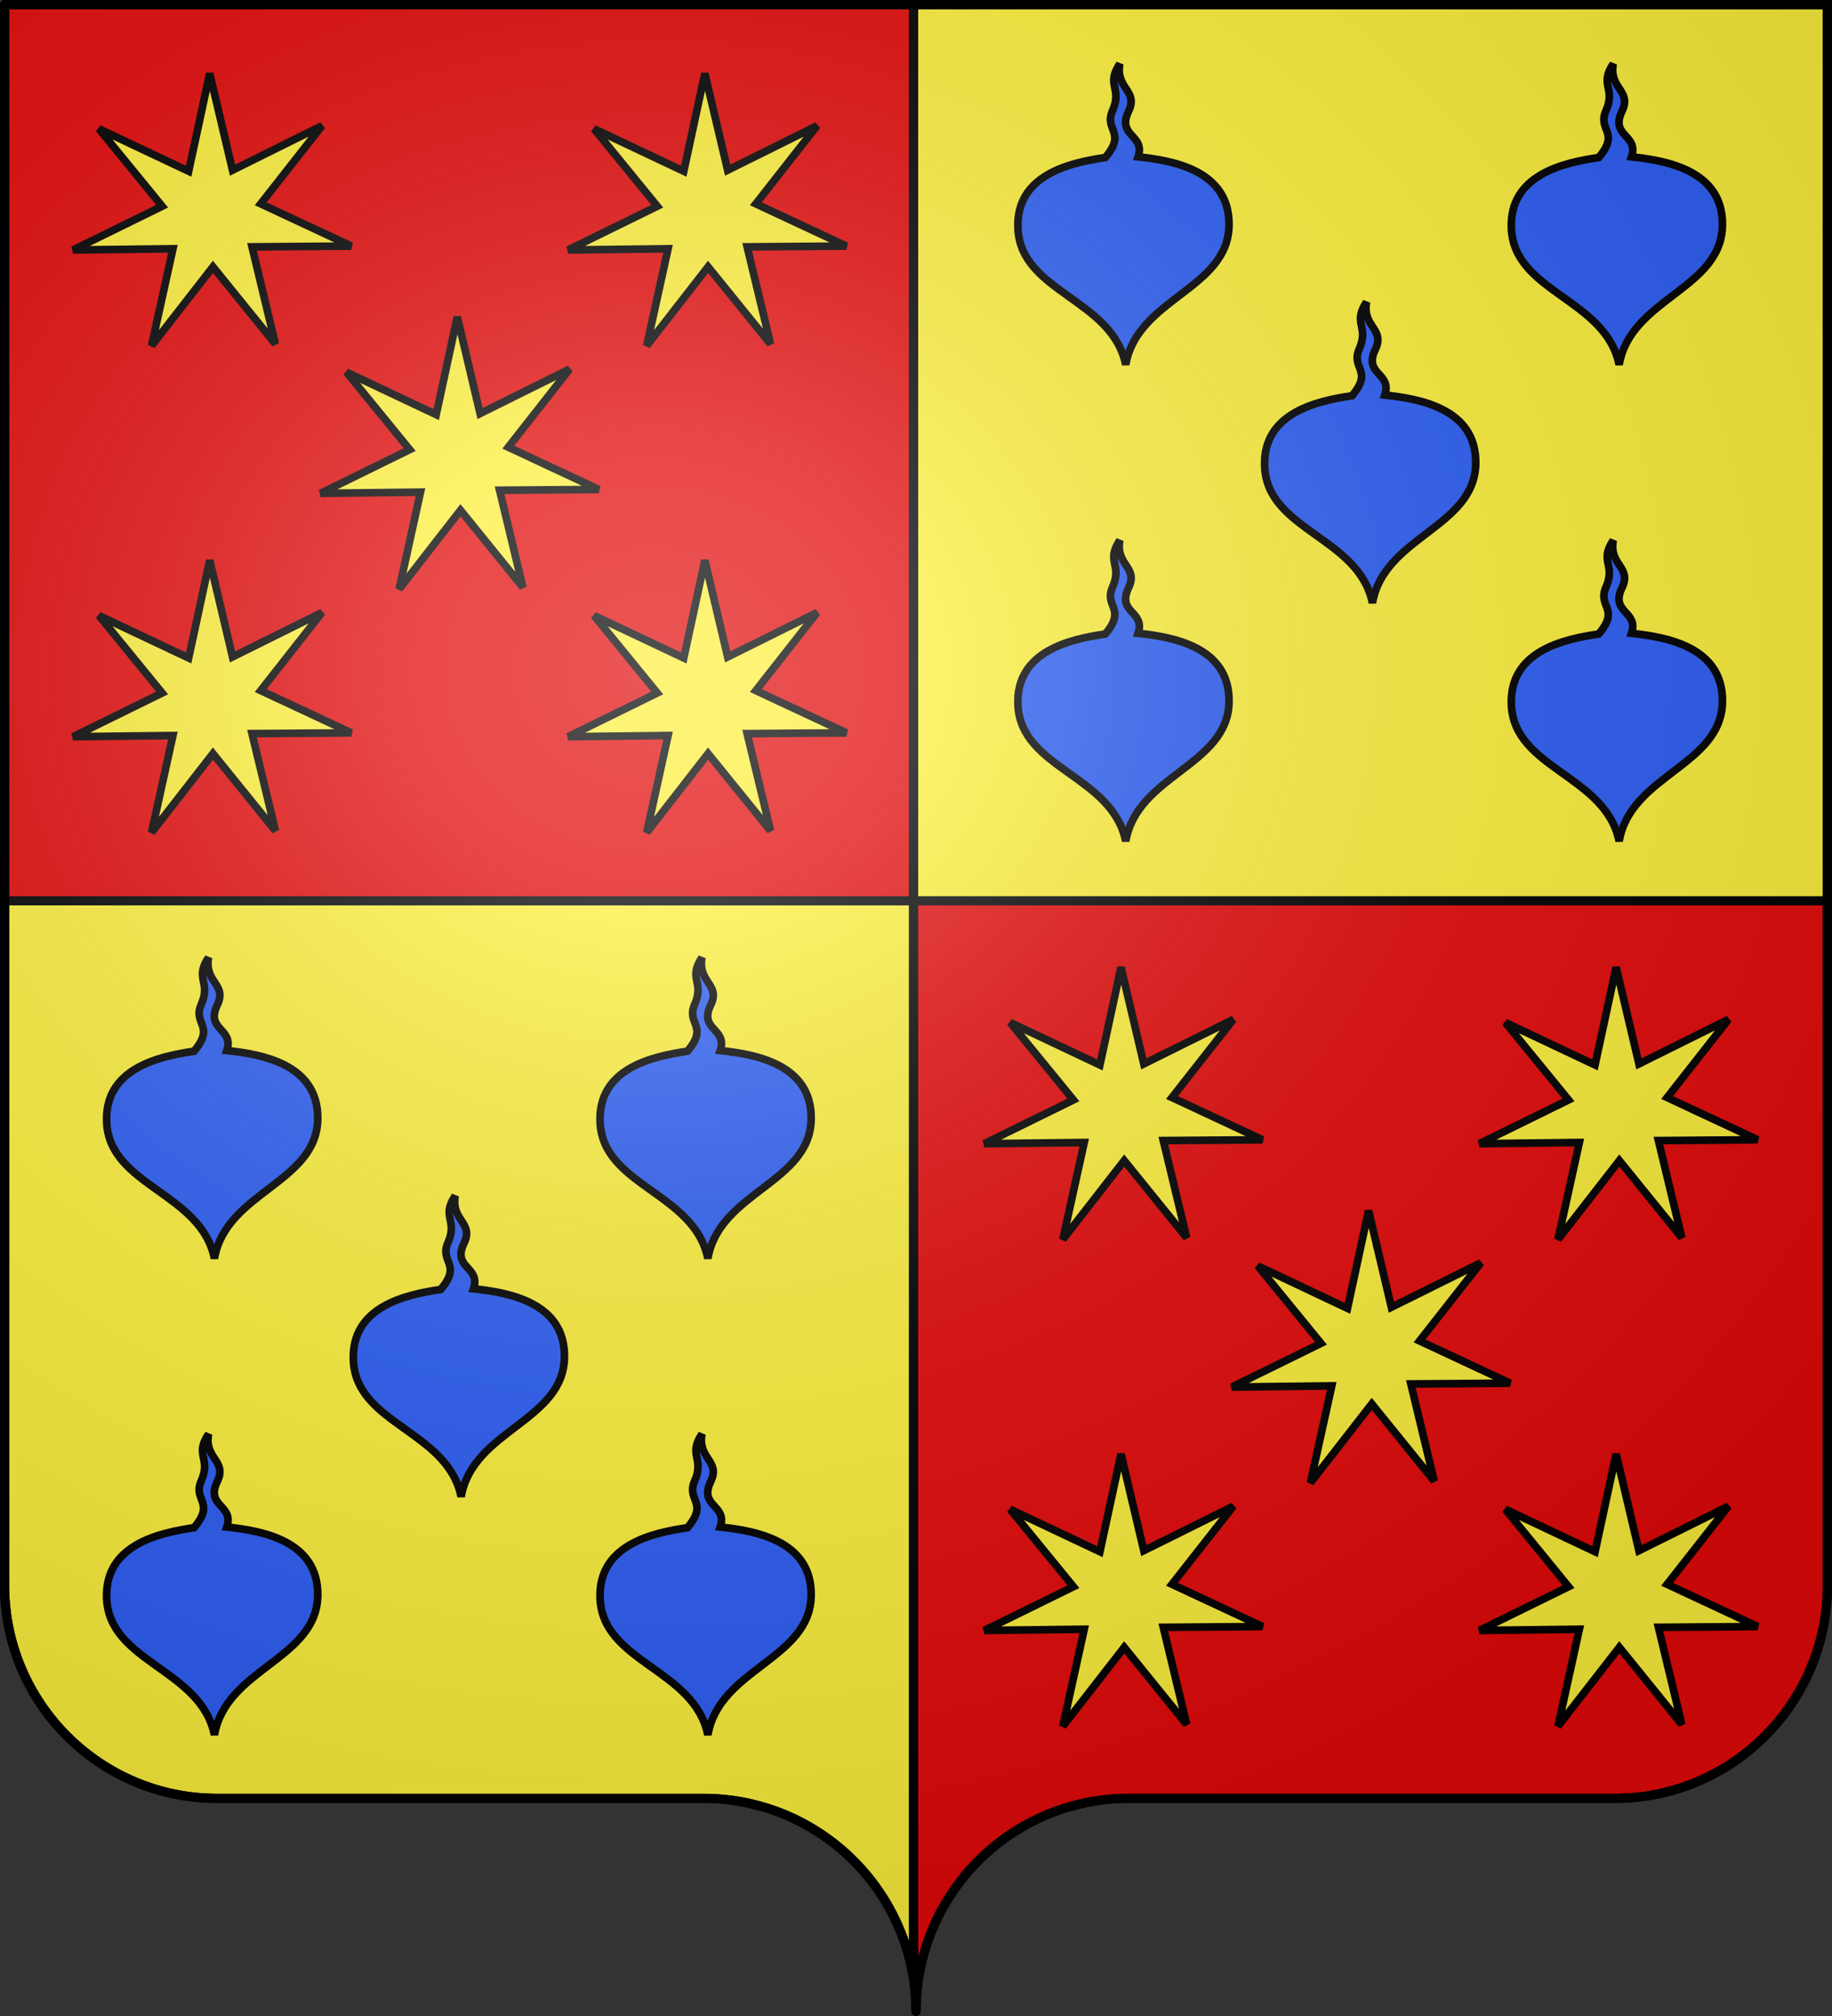<?xml version="1.0" encoding="UTF-8" standalone="no"?>
<svg
   xmlns:dc="http://purl.org/dc/elements/1.1/"
   xmlns:cc="http://web.resource.org/cc/"
   xmlns:rdf="http://www.w3.org/1999/02/22-rdf-syntax-ns#"
   xmlns:svg="http://www.w3.org/2000/svg"
   xmlns="http://www.w3.org/2000/svg"
   xmlns:xlink="http://www.w3.org/1999/xlink"
   xmlns:sodipodi="http://sodipodi.sourceforge.net/DTD/sodipodi-0.dtd"
   xmlns:inkscape="http://www.inkscape.org/namespaces/inkscape"
   height="660"
   width="600"
   version="1.0"
   id="svg2"
   sodipodi:version="0.32"
   inkscape:version="0.45.1"
   sodipodi:docname="Blason ville fr Saint-Just-Sauvage (Marne).svg"
   sodipodi:docbase="C:\Users\Jany\Documents\aaaOuiqui\Blasons\Blasons autres"
   inkscape:output_extension="org.inkscape.output.svg.inkscape">
  <rect width="100%" height="100%" fill="#333333" stroke="none"/>
  <sodipodi:namedview
     inkscape:window-height="814"
     inkscape:window-width="1152"
     inkscape:pageshadow="2"
     inkscape:pageopacity="0.0"
     guidetolerance="10.0"
     gridtolerance="10.0"
     objecttolerance="10.0"
     borderopacity="1.0"
     bordercolor="#666666"
     pagecolor="#ffffff"
     id="base"
     showgrid="false"
     height="660px"
     inkscape:zoom="0.63"
     inkscape:cx="363.09236"
     inkscape:cy="364.00396"
     inkscape:window-x="-8"
     inkscape:window-y="-8"
     inkscape:current-layer="g17621" />
  <desc
     id="desc4">Flag of Canton of Valais (Wallis)</desc>
  <defs
     id="defs6">
    <linearGradient
       id="linearGradient2893">
      <stop
         style="stop-color:white;stop-opacity:0.314;"
         offset="0"
         id="stop2895" />
      <stop
         id="stop2897"
         offset="0.19"
         style="stop-color:white;stop-opacity:0.251;" />
      <stop
         style="stop-color:#6b6b6b;stop-opacity:0.125;"
         offset="0.6"
         id="stop2901" />
      <stop
         style="stop-color:black;stop-opacity:0.125;"
         offset="1"
         id="stop2899" />
    </linearGradient>
    <radialGradient
       inkscape:collect="always"
       xlink:href="#linearGradient2893"
       id="radialGradient11919"
       gradientUnits="userSpaceOnUse"
       gradientTransform="matrix(1.551,0,0,1.35,-227.894,-51.264)"
       cx="285.186"
       cy="200.448"
       fx="285.186"
       fy="200.448"
       r="300" />
  </defs>
  <g
     inkscape:groupmode="layer"
     id="layer1"
     inkscape:label="Fond écu">
    <path
       style="fill:#fcef3c;fill-opacity:1;fill-rule:nonzero;stroke:#000000;stroke-width:3;stroke-linecap:round;stroke-linejoin:round;stroke-miterlimit:4;stroke-dashoffset:0;stroke-opacity:1"
       d="M 1.5 294.906 L 1.5 519 C 1.5 557.504 32.709 588.75 71.156 588.75 C 109.603 588.75 191.897 588.75 230.344 588.75 C 265.272 588.75 294.212 614.534 299.219 648.125 L 299.219 294.906 L 1.5 294.906 z "
       id="path2014" />
    <path
       style="fill:#e20909;fill-opacity:1;fill-rule:nonzero;stroke:#000000;stroke-width:3;stroke-linecap:round;stroke-linejoin:round;stroke-miterlimit:4;stroke-dashoffset:0;stroke-opacity:1;stroke-dasharray:none"
       d="M 299.219 294.906 L 299.219 648.125 C 299.723 651.509 300 654.976 300 658.5 C 300 619.996 331.209 588.75 369.656 588.75 C 408.103 588.75 490.397 588.75 528.844 588.75 C 567.291 588.75 598.5 557.504 598.5 519 L 598.5 294.906 L 299.219 294.906 z "
       id="path2420" />
    <path
       style="fill:#e20909;fill-opacity:1;fill-rule:nonzero;stroke:#000000;stroke-width:3;stroke-linecap:round;stroke-linejoin:round;stroke-miterlimit:4;stroke-dashoffset:0;stroke-opacity:1"
       d="M 1.5 1.5 L 1.5 294.906 L 299.219 294.906 L 299.219 1.5 L 1.5 1.5 z "
       id="path2187" />
    <path
       style="fill:#fcef3c;fill-rule:evenodd;stroke:#000000;stroke-width:3;stroke-linecap:butt;stroke-linejoin:miter;stroke-opacity:1"
       d="M 299.219 1.5 L 299.219 294.906 L 598.5 294.906 L 598.5 1.5 L 299.219 1.5 z "
       id="path2195" />
    <g
       id="g17621"
       transform="matrix(0.707,0.707,-0.707,0.707,443.555,-487.68)">
      <g
         transform="translate(-205.278,-208.988)"
         style="stroke:#000000;stroke-width:2.5;stroke-miterlimit:4;stroke-dasharray:none;stroke-opacity:1;fill:#2b5df2"
         id="g20695">
        <g
           style="stroke:#000000;stroke-width:17.457;stroke-miterlimit:4;stroke-dasharray:none;stroke-opacity:1;fill:#2b5df2"
           transform="matrix(-9.9702297e-2,0.103,-0.103,-9.9702297e-2,742.221,626.955)"
           id="g20697"
           inkscape:label="Calque 1">
          <g
             style="stroke:#000000;stroke-width:7.635;stroke-miterlimit:4;stroke-dasharray:none;stroke-opacity:1;fill:#2b5df2"
             transform="matrix(2.286,0,0,-2.286,-357.649,975.466)"
             inkscape:label="Meubles"
             id="g20699" />
          <path
             sodipodi:nodetypes="cscscscsc"
             id="path20701"
             d="M 546.531,-60.625 C 518.144,91.12 308.917,108.004 305.312,255.062 C 302.252,379.925 432.054,404.144 510.625,413.763 C 492.386,464.869 559.64,460.392 530.469,518.42 C 506.916,565.27 559.974,570.051 548.875,626.857 C 582.447,578.308 543.334,571.738 567.25,520.076 C 587.947,475.367 535.078,470.78 585.531,413.388 C 664.367,403.064 790.739,378.285 787.719,255.062 C 784.115,108.004 574.918,91.12 546.531,-60.625 z "
             style="fill:#2b5df2;fill-rule:evenodd;stroke:#000000;stroke-width:17.457;stroke-linecap:butt;stroke-linejoin:miter;stroke-miterlimit:4;stroke-dasharray:none;stroke-opacity:1" />
        </g>
        <g
           style="stroke:#000000;stroke-width:2.5;stroke-miterlimit:4;stroke-dasharray:none;stroke-opacity:1;fill:#2b5df2"
           id="g20703"
           transform="translate(1.19,-1.19)">
          <g
             style="stroke:#000000;stroke-width:17.457;stroke-miterlimit:4;stroke-dasharray:none;stroke-opacity:1;fill:#2b5df2"
             inkscape:label="Calque 1"
             id="g20705"
             transform="matrix(-9.9702297e-2,0.103,-0.103,-9.9702297e-2,743.015,515.844)">
            <g
               style="stroke:#000000;stroke-width:7.635;stroke-miterlimit:4;stroke-dasharray:none;stroke-opacity:1;fill:#2b5df2"
               id="g20707"
               inkscape:label="Meubles"
               transform="matrix(2.286,0,0,-2.286,-357.649,975.466)" />
            <path
               style="fill:#2b5df2;fill-rule:evenodd;stroke:#000000;stroke-width:17.457;stroke-linecap:butt;stroke-linejoin:miter;stroke-miterlimit:4;stroke-dasharray:none;stroke-opacity:1"
               d="M 546.531,-60.625 C 518.144,91.12 308.917,108.004 305.312,255.062 C 302.252,379.925 432.054,404.144 510.625,413.763 C 492.386,464.869 559.64,460.392 530.469,518.42 C 506.916,565.27 559.974,570.051 548.875,626.857 C 582.447,578.308 543.334,571.738 567.25,520.076 C 587.947,475.367 535.078,470.78 585.531,413.388 C 664.367,403.064 790.739,378.285 787.719,255.062 C 784.115,108.004 574.918,91.12 546.531,-60.625 z "
               id="path20709"
               sodipodi:nodetypes="cscscscsc" />
          </g>
          <g
             style="stroke:#000000;stroke-width:17.457;stroke-miterlimit:4;stroke-dasharray:none;stroke-opacity:1;fill:#2b5df2"
             inkscape:label="Calque 1"
             id="g20711"
             transform="matrix(-9.9702297e-2,0.103,-0.103,-9.9702297e-2,628.729,630.13)">
            <g
               style="stroke:#000000;stroke-width:7.635;stroke-miterlimit:4;stroke-dasharray:none;stroke-opacity:1;fill:#2b5df2"
               id="g20713"
               inkscape:label="Meubles"
               transform="matrix(2.286,0,0,-2.286,-357.649,975.466)" />
            <path
               style="fill:#2b5df2;fill-rule:evenodd;stroke:#000000;stroke-width:17.457;stroke-linecap:butt;stroke-linejoin:miter;stroke-miterlimit:4;stroke-dasharray:none;stroke-opacity:1"
               d="M 546.531,-60.625 C 518.144,91.12 308.917,108.004 305.312,255.062 C 302.252,379.925 432.054,404.144 510.625,413.763 C 492.386,464.869 559.64,460.392 530.469,518.42 C 506.916,565.27 559.974,570.051 548.875,626.857 C 582.447,578.308 543.334,571.738 567.25,520.076 C 587.947,475.367 535.078,470.78 585.531,413.388 C 664.367,403.064 790.739,378.285 787.719,255.062 C 784.115,108.004 574.918,91.12 546.531,-60.625 z "
               id="path20715"
               sodipodi:nodetypes="cscscscsc" />
          </g>
        </g>
        <g
           style="stroke:#000000;stroke-width:2.5;stroke-miterlimit:4;stroke-dasharray:none;stroke-opacity:1;fill:#2b5df2"
           id="g20717"
           transform="translate(111.508,109.127)">
          <g
             style="stroke:#000000;stroke-width:17.457;stroke-miterlimit:4;stroke-dasharray:none;stroke-opacity:1;fill:#2b5df2"
             transform="matrix(-9.9702297e-2,0.103,-0.103,-9.9702297e-2,743.015,515.844)"
             id="g20719"
             inkscape:label="Calque 1">
            <g
               style="stroke:#000000;stroke-width:7.635;stroke-miterlimit:4;stroke-dasharray:none;stroke-opacity:1;fill:#2b5df2"
               transform="matrix(2.286,0,0,-2.286,-357.649,975.466)"
               inkscape:label="Meubles"
               id="g20721" />
            <path
               sodipodi:nodetypes="cscscscsc"
               id="path20723"
               d="M 546.531,-60.625 C 518.144,91.12 308.917,108.004 305.312,255.062 C 302.252,379.925 432.054,404.144 510.625,413.763 C 492.386,464.869 559.64,460.392 530.469,518.42 C 506.916,565.27 559.974,570.051 548.875,626.857 C 582.447,578.308 543.334,571.738 567.25,520.076 C 587.947,475.367 535.078,470.78 585.531,413.388 C 664.367,403.064 790.739,378.285 787.719,255.062 C 784.115,108.004 574.918,91.12 546.531,-60.625 z "
               style="fill:#2b5df2;fill-rule:evenodd;stroke:#000000;stroke-width:17.457;stroke-linecap:butt;stroke-linejoin:miter;stroke-miterlimit:4;stroke-dasharray:none;stroke-opacity:1" />
          </g>
          <g
             style="stroke:#000000;stroke-width:17.457;stroke-miterlimit:4;stroke-dasharray:none;stroke-opacity:1;fill:#2b5df2"
             transform="matrix(-9.9702297e-2,0.103,-0.103,-9.9702297e-2,628.729,630.13)"
             id="g20725"
             inkscape:label="Calque 1">
            <g
               style="stroke:#000000;stroke-width:7.635;stroke-miterlimit:4;stroke-dasharray:none;stroke-opacity:1;fill:#2b5df2"
               transform="matrix(2.286,0,0,-2.286,-357.649,975.466)"
               inkscape:label="Meubles"
               id="g20727" />
            <path
               sodipodi:nodetypes="cscscscsc"
               id="path20729"
               d="M 546.531,-60.625 C 518.144,91.12 308.917,108.004 305.312,255.062 C 302.252,379.925 432.054,404.144 510.625,413.763 C 492.386,464.869 559.64,460.392 530.469,518.42 C 506.916,565.27 559.974,570.051 548.875,626.857 C 582.447,578.308 543.334,571.738 567.25,520.076 C 587.947,475.367 535.078,470.78 585.531,413.388 C 664.367,403.064 790.739,378.285 787.719,255.062 C 784.115,108.004 574.918,91.12 546.531,-60.625 z "
               style="fill:#2b5df2;fill-rule:evenodd;stroke:#000000;stroke-width:17.457;stroke-linecap:butt;stroke-linejoin:miter;stroke-miterlimit:4;stroke-dasharray:none;stroke-opacity:1" />
          </g>
        </g>
      </g>
      <g
         id="g19707"
         style="stroke:#000000;stroke-width:2.5;stroke-miterlimit:4;stroke-dasharray:none;stroke-opacity:1;fill:#2b5df2"
         transform="translate(-209.43,209.004)">
        <g
           inkscape:label="Calque 1"
           id="g19673"
           transform="matrix(-9.9702297e-2,0.103,-0.103,-9.9702297e-2,742.221,626.955)"
           style="stroke:#000000;stroke-width:17.457;stroke-miterlimit:4;stroke-dasharray:none;stroke-opacity:1;fill:#2b5df2">
          <g
             id="g19675"
             inkscape:label="Meubles"
             transform="matrix(2.286,0,0,-2.286,-357.649,975.466)"
             style="stroke:#000000;stroke-width:7.635;stroke-miterlimit:4;stroke-dasharray:none;stroke-opacity:1;fill:#2b5df2" />
          <path
             style="fill:#2b5df2;fill-rule:evenodd;stroke:#000000;stroke-width:17.457;stroke-linecap:butt;stroke-linejoin:miter;stroke-miterlimit:4;stroke-dasharray:none;stroke-opacity:1"
             d="M 546.531,-60.625 C 518.144,91.12 308.917,108.004 305.312,255.062 C 302.252,379.925 432.054,404.144 510.625,413.763 C 492.386,464.869 559.64,460.392 530.469,518.42 C 506.916,565.27 559.974,570.051 548.875,626.857 C 582.447,578.308 543.334,571.738 567.25,520.076 C 587.947,475.367 535.078,470.78 585.531,413.388 C 664.367,403.064 790.739,378.285 787.719,255.062 C 784.115,108.004 574.918,91.12 546.531,-60.625 z "
             id="path19677"
             sodipodi:nodetypes="cscscscsc" />
        </g>
        <g
           transform="translate(1.19,-1.19)"
           id="g19685"
           style="stroke:#000000;stroke-width:2.5;stroke-miterlimit:4;stroke-dasharray:none;stroke-opacity:1;fill:#2b5df2">
          <g
             transform="matrix(-9.9702297e-2,0.103,-0.103,-9.9702297e-2,743.015,515.844)"
             id="g19667"
             inkscape:label="Calque 1"
             style="stroke:#000000;stroke-width:17.457;stroke-miterlimit:4;stroke-dasharray:none;stroke-opacity:1;fill:#2b5df2">
            <g
               transform="matrix(2.286,0,0,-2.286,-357.649,975.466)"
               inkscape:label="Meubles"
               id="g19669"
               style="stroke:#000000;stroke-width:7.635;stroke-miterlimit:4;stroke-dasharray:none;stroke-opacity:1;fill:#2b5df2" />
            <path
               sodipodi:nodetypes="cscscscsc"
               id="path19671"
               d="M 546.531,-60.625 C 518.144,91.12 308.917,108.004 305.312,255.062 C 302.252,379.925 432.054,404.144 510.625,413.763 C 492.386,464.869 559.64,460.392 530.469,518.42 C 506.916,565.27 559.974,570.051 548.875,626.857 C 582.447,578.308 543.334,571.738 567.25,520.076 C 587.947,475.367 535.078,470.78 585.531,413.388 C 664.367,403.064 790.739,378.285 787.719,255.062 C 784.115,108.004 574.918,91.12 546.531,-60.625 z "
               style="fill:#2b5df2;fill-rule:evenodd;stroke:#000000;stroke-width:17.457;stroke-linecap:butt;stroke-linejoin:miter;stroke-miterlimit:4;stroke-dasharray:none;stroke-opacity:1" />
          </g>
          <g
             transform="matrix(-9.9702297e-2,0.103,-0.103,-9.9702297e-2,628.729,630.13)"
             id="g19656"
             inkscape:label="Calque 1"
             style="stroke:#000000;stroke-width:17.457;stroke-miterlimit:4;stroke-dasharray:none;stroke-opacity:1;fill:#2b5df2">
            <g
               transform="matrix(2.286,0,0,-2.286,-357.649,975.466)"
               inkscape:label="Meubles"
               id="g19658"
               style="stroke:#000000;stroke-width:7.635;stroke-miterlimit:4;stroke-dasharray:none;stroke-opacity:1;fill:#2b5df2" />
            <path
               sodipodi:nodetypes="cscscscsc"
               id="path2303"
               d="M 546.531,-60.625 C 518.144,91.12 308.917,108.004 305.312,255.062 C 302.252,379.925 432.054,404.144 510.625,413.763 C 492.386,464.869 559.64,460.392 530.469,518.42 C 506.916,565.27 559.974,570.051 548.875,626.857 C 582.447,578.308 543.334,571.738 567.25,520.076 C 587.947,475.367 535.078,470.78 585.531,413.388 C 664.367,403.064 790.739,378.285 787.719,255.062 C 784.115,108.004 574.918,91.12 546.531,-60.625 z "
               style="fill:#2b5df2;fill-rule:evenodd;stroke:#000000;stroke-width:17.457;stroke-linecap:butt;stroke-linejoin:miter;stroke-miterlimit:4;stroke-dasharray:none;stroke-opacity:1" />
          </g>
        </g>
        <g
           transform="translate(111.508,109.127)"
           id="g19693"
           style="stroke:#000000;stroke-width:2.5;stroke-miterlimit:4;stroke-dasharray:none;stroke-opacity:1;fill:#2b5df2">
          <g
             inkscape:label="Calque 1"
             id="g19695"
             transform="matrix(-9.9702297e-2,0.103,-0.103,-9.9702297e-2,743.015,515.844)"
             style="stroke:#000000;stroke-width:17.457;stroke-miterlimit:4;stroke-dasharray:none;stroke-opacity:1;fill:#2b5df2">
            <g
               id="g19697"
               inkscape:label="Meubles"
               transform="matrix(2.286,0,0,-2.286,-357.649,975.466)"
               style="stroke:#000000;stroke-width:7.635;stroke-miterlimit:4;stroke-dasharray:none;stroke-opacity:1;fill:#2b5df2" />
            <path
               style="fill:#2b5df2;fill-rule:evenodd;stroke:#000000;stroke-width:17.457;stroke-linecap:butt;stroke-linejoin:miter;stroke-miterlimit:4;stroke-dasharray:none;stroke-opacity:1"
               d="M 546.531,-60.625 C 518.144,91.12 308.917,108.004 305.312,255.062 C 302.252,379.925 432.054,404.144 510.625,413.763 C 492.386,464.869 559.64,460.392 530.469,518.42 C 506.916,565.27 559.974,570.051 548.875,626.857 C 582.447,578.308 543.334,571.738 567.25,520.076 C 587.947,475.367 535.078,470.78 585.531,413.388 C 664.367,403.064 790.739,378.285 787.719,255.062 C 784.115,108.004 574.918,91.12 546.531,-60.625 z "
               id="path19699"
               sodipodi:nodetypes="cscscscsc" />
          </g>
          <g
             inkscape:label="Calque 1"
             id="g19701"
             transform="matrix(-9.9702297e-2,0.103,-0.103,-9.9702297e-2,628.729,630.13)"
             style="stroke:#000000;stroke-width:17.457;stroke-miterlimit:4;stroke-dasharray:none;stroke-opacity:1;fill:#2b5df2">
            <g
               id="g19703"
               inkscape:label="Meubles"
               transform="matrix(2.286,0,0,-2.286,-357.649,975.466)"
               style="stroke:#000000;stroke-width:7.635;stroke-miterlimit:4;stroke-dasharray:none;stroke-opacity:1;fill:#2b5df2" />
            <path
               style="fill:#2b5df2;fill-rule:evenodd;stroke:#000000;stroke-width:17.457;stroke-linecap:butt;stroke-linejoin:miter;stroke-miterlimit:4;stroke-dasharray:none;stroke-opacity:1"
               d="M 546.531,-60.625 C 518.144,91.12 308.917,108.004 305.312,255.062 C 302.252,379.925 432.054,404.144 510.625,413.763 C 492.386,464.869 559.64,460.392 530.469,518.42 C 506.916,565.27 559.974,570.051 548.875,626.857 C 582.447,578.308 543.334,571.738 567.25,520.076 C 587.947,475.367 535.078,470.78 585.531,413.388 C 664.367,403.064 790.739,378.285 787.719,255.062 C 784.115,108.004 574.918,91.12 546.531,-60.625 z "
               id="path19705"
               sodipodi:nodetypes="cscscscsc" />
          </g>
        </g>
      </g>
      <g
         transform="translate(203.903,203.922)"
         id="g20778">
        <g
           id="g20780"
           transform="translate(-0.397,0.397)">
          <path
             sodipodi:type="star"
             style="fill:#fcef3c;fill-opacity:1;stroke:#000000;stroke-width:4.702;stroke-miterlimit:4;stroke-dasharray:none;stroke-opacity:1"
             id="path20782"
             sodipodi:sides="7"
             sodipodi:cx="844.44446"
             sodipodi:cy="115.55556"
             sodipodi:r1="87.876892"
             sodipodi:r2="31.147253"
             sodipodi:arg1="1.2204821"
             sodipodi:arg2="1.658653"
             inkscape:flatsided="false"
             inkscape:rounded="0"
             inkscape:randomized="0"
             d="M 874.603,198.095 L 841.711,146.583 L 798.716,190.597 L 818.482,132.764 L 757.263,126.591 L 814.803,105.987 L 781.46,54.275 L 833.445,86.415 L 853.085,28.104 L 860.369,88.787 L 918.204,67.786 L 875.302,111.316 L 927.78,143.439 L 866.998,137.037 L 874.603,198.095 z "
             transform="matrix(0.532,-9.0419567e-5,9.0419567e-5,0.532,-104.458,389.753)"
             inkscape:transform-center-y="-3.8312233"
             inkscape:transform-center-x="-3.9946427" />
          <path
             sodipodi:type="star"
             style="fill:#fcef3c;fill-opacity:1;stroke:#000000;stroke-width:4.702;stroke-miterlimit:4;stroke-dasharray:none;stroke-opacity:1"
             id="path20784"
             sodipodi:sides="7"
             sodipodi:cx="844.44446"
             sodipodi:cy="115.55556"
             sodipodi:r1="87.876892"
             sodipodi:r2="31.147253"
             sodipodi:arg1="1.2204821"
             sodipodi:arg2="1.658653"
             inkscape:flatsided="false"
             inkscape:rounded="0"
             inkscape:randomized="0"
             d="M 874.603,198.095 L 841.711,146.583 L 798.716,190.597 L 818.482,132.764 L 757.263,126.591 L 814.803,105.987 L 781.46,54.275 L 833.445,86.415 L 853.085,28.104 L 860.369,88.787 L 918.204,67.786 L 875.302,111.316 L 927.78,143.439 L 866.998,137.037 L 874.603,198.095 z "
             transform="matrix(0.532,-9.0419567e-5,9.0419567e-5,0.532,10.224,275.071)"
             inkscape:transform-center-y="-3.8312188"
             inkscape:transform-center-x="-3.994641" />
        </g>
        <path
           inkscape:transform-center-x="-3.9946416"
           inkscape:transform-center-y="-3.831219"
           transform="matrix(0.532,-9.0419567e-5,9.0419567e-5,0.532,8.835,389.158)"
           d="M 874.603,198.095 L 841.711,146.583 L 798.716,190.597 L 818.482,132.764 L 757.263,126.591 L 814.803,105.987 L 781.46,54.275 L 833.445,86.415 L 853.085,28.104 L 860.369,88.787 L 918.204,67.786 L 875.302,111.316 L 927.78,143.439 L 866.998,137.037 L 874.603,198.095 z "
           inkscape:randomized="0"
           inkscape:rounded="0"
           inkscape:flatsided="false"
           sodipodi:arg2="1.658653"
           sodipodi:arg1="1.2204821"
           sodipodi:r2="31.147253"
           sodipodi:r1="87.876892"
           sodipodi:cy="115.55556"
           sodipodi:cx="844.44446"
           sodipodi:sides="7"
           id="path20786"
           style="fill:#fcef3c;fill-opacity:1;stroke:#000000;stroke-width:4.702;stroke-miterlimit:4;stroke-dasharray:none;stroke-opacity:1"
           sodipodi:type="star" />
        <g
           id="g20788"
           transform="translate(112.302,113.095)">
          <path
             inkscape:transform-center-x="-3.9946427"
             inkscape:transform-center-y="-3.8312233"
             transform="matrix(0.532,-9.0419567e-5,9.0419567e-5,0.532,-104.458,389.753)"
             d="M 874.603,198.095 L 841.711,146.583 L 798.716,190.597 L 818.482,132.764 L 757.263,126.591 L 814.803,105.987 L 781.46,54.275 L 833.445,86.415 L 853.085,28.104 L 860.369,88.787 L 918.204,67.786 L 875.302,111.316 L 927.78,143.439 L 866.998,137.037 L 874.603,198.095 z "
             inkscape:randomized="0"
             inkscape:rounded="0"
             inkscape:flatsided="false"
             sodipodi:arg2="1.658653"
             sodipodi:arg1="1.2204821"
             sodipodi:r2="31.147253"
             sodipodi:r1="87.876892"
             sodipodi:cy="115.55556"
             sodipodi:cx="844.44446"
             sodipodi:sides="7"
             id="path20790"
             style="fill:#fcef3c;fill-opacity:1;stroke:#000000;stroke-width:4.702;stroke-miterlimit:4;stroke-dasharray:none;stroke-opacity:1"
             sodipodi:type="star" />
          <path
             inkscape:transform-center-x="-3.994641"
             inkscape:transform-center-y="-3.8312188"
             transform="matrix(0.532,-9.0419567e-5,9.0419567e-5,0.532,10.224,275.071)"
             d="M 874.603,198.095 L 841.711,146.583 L 798.716,190.597 L 818.482,132.764 L 757.263,126.591 L 814.803,105.987 L 781.46,54.275 L 833.445,86.415 L 853.085,28.104 L 860.369,88.787 L 918.204,67.786 L 875.302,111.316 L 927.78,143.439 L 866.998,137.037 L 874.603,198.095 z "
             inkscape:randomized="0"
             inkscape:rounded="0"
             inkscape:flatsided="false"
             sodipodi:arg2="1.658653"
             sodipodi:arg1="1.2204821"
             sodipodi:r2="31.147253"
             sodipodi:r1="87.876892"
             sodipodi:cy="115.55556"
             sodipodi:cx="844.44446"
             sodipodi:sides="7"
             id="path20792"
             style="fill:#fcef3c;fill-opacity:1;stroke:#000000;stroke-width:4.702;stroke-miterlimit:4;stroke-dasharray:none;stroke-opacity:1"
             sodipodi:type="star" />
        </g>
      </g>
      <g
         id="g20769"
         transform="translate(-214.088,208.073)">
        <g
           transform="translate(-0.397,0.397)"
           id="g20759">
          <path
             inkscape:transform-center-x="-3.9946427"
             inkscape:transform-center-y="-3.8312233"
             transform="matrix(0.532,-9.0419567e-5,9.0419567e-5,0.532,-104.458,389.753)"
             d="M 874.603,198.095 L 841.711,146.583 L 798.716,190.597 L 818.482,132.764 L 757.263,126.591 L 814.803,105.987 L 781.46,54.275 L 833.445,86.415 L 853.085,28.104 L 860.369,88.787 L 918.204,67.786 L 875.302,111.316 L 927.78,143.439 L 866.998,137.037 L 874.603,198.095 z "
             inkscape:randomized="0"
             inkscape:rounded="0"
             inkscape:flatsided="false"
             sodipodi:arg2="1.658653"
             sodipodi:arg1="1.2204821"
             sodipodi:r2="31.147253"
             sodipodi:r1="87.876892"
             sodipodi:cy="115.55556"
             sodipodi:cx="844.44446"
             sodipodi:sides="7"
             id="path20751"
             style="fill:#fcef3c;fill-opacity:1;stroke:#000000;stroke-width:4.702;stroke-miterlimit:4;stroke-dasharray:none;stroke-opacity:1"
             sodipodi:type="star" />
          <path
             inkscape:transform-center-x="-3.994641"
             inkscape:transform-center-y="-3.8312188"
             transform="matrix(0.532,-9.0419567e-5,9.0419567e-5,0.532,10.224,275.071)"
             d="M 874.603,198.095 L 841.711,146.583 L 798.716,190.597 L 818.482,132.764 L 757.263,126.591 L 814.803,105.987 L 781.46,54.275 L 833.445,86.415 L 853.085,28.104 L 860.369,88.787 L 918.204,67.786 L 875.302,111.316 L 927.78,143.439 L 866.998,137.037 L 874.603,198.095 z "
             inkscape:randomized="0"
             inkscape:rounded="0"
             inkscape:flatsided="false"
             sodipodi:arg2="1.658653"
             sodipodi:arg1="1.2204821"
             sodipodi:r2="31.147253"
             sodipodi:r1="87.876892"
             sodipodi:cy="115.55556"
             sodipodi:cx="844.44446"
             sodipodi:sides="7"
             id="path20753"
             style="fill:#fcef3c;fill-opacity:1;stroke:#000000;stroke-width:4.702;stroke-miterlimit:4;stroke-dasharray:none;stroke-opacity:1"
             sodipodi:type="star" />
        </g>
        <path
           sodipodi:type="star"
           style="fill:#fcef3c;fill-opacity:1;stroke:#000000;stroke-width:4.702;stroke-miterlimit:4;stroke-dasharray:none;stroke-opacity:1"
           id="path20755"
           sodipodi:sides="7"
           sodipodi:cx="844.44446"
           sodipodi:cy="115.55556"
           sodipodi:r1="87.876892"
           sodipodi:r2="31.147253"
           sodipodi:arg1="1.2204821"
           sodipodi:arg2="1.658653"
           inkscape:flatsided="false"
           inkscape:rounded="0"
           inkscape:randomized="0"
           d="M 874.603,198.095 L 841.711,146.583 L 798.716,190.597 L 818.482,132.764 L 757.263,126.591 L 814.803,105.987 L 781.46,54.275 L 833.445,86.415 L 853.085,28.104 L 860.369,88.787 L 918.204,67.786 L 875.302,111.316 L 927.78,143.439 L 866.998,137.037 L 874.603,198.095 z "
           transform="matrix(0.532,-9.0419567e-5,9.0419567e-5,0.532,8.835,389.158)"
           inkscape:transform-center-y="-3.831219"
           inkscape:transform-center-x="-3.9946416" />
        <g
           transform="translate(112.302,113.095)"
           id="g20763">
          <path
             sodipodi:type="star"
             style="fill:#fcef3c;fill-opacity:1;stroke:#000000;stroke-width:4.702;stroke-miterlimit:4;stroke-dasharray:none;stroke-opacity:1"
             id="path20765"
             sodipodi:sides="7"
             sodipodi:cx="844.44446"
             sodipodi:cy="115.55556"
             sodipodi:r1="87.876892"
             sodipodi:r2="31.147253"
             sodipodi:arg1="1.2204821"
             sodipodi:arg2="1.658653"
             inkscape:flatsided="false"
             inkscape:rounded="0"
             inkscape:randomized="0"
             d="M 874.603,198.095 L 841.711,146.583 L 798.716,190.597 L 818.482,132.764 L 757.263,126.591 L 814.803,105.987 L 781.46,54.275 L 833.445,86.415 L 853.085,28.104 L 860.369,88.787 L 918.204,67.786 L 875.302,111.316 L 927.78,143.439 L 866.998,137.037 L 874.603,198.095 z "
             transform="matrix(0.532,-9.0419567e-5,9.0419567e-5,0.532,-104.458,389.753)"
             inkscape:transform-center-y="-3.8312233"
             inkscape:transform-center-x="-3.9946427" />
          <path
             sodipodi:type="star"
             style="fill:#fcef3c;fill-opacity:1;stroke:#000000;stroke-width:4.702;stroke-miterlimit:4;stroke-dasharray:none;stroke-opacity:1"
             id="path20767"
             sodipodi:sides="7"
             sodipodi:cx="844.44446"
             sodipodi:cy="115.55556"
             sodipodi:r1="87.876892"
             sodipodi:r2="31.147253"
             sodipodi:arg1="1.2204821"
             sodipodi:arg2="1.658653"
             inkscape:flatsided="false"
             inkscape:rounded="0"
             inkscape:randomized="0"
             d="M 874.603,198.095 L 841.711,146.583 L 798.716,190.597 L 818.482,132.764 L 757.263,126.591 L 814.803,105.987 L 781.46,54.275 L 833.445,86.415 L 853.085,28.104 L 860.369,88.787 L 918.204,67.786 L 875.302,111.316 L 927.78,143.439 L 866.998,137.037 L 874.603,198.095 z "
             transform="matrix(0.532,-9.0419567e-5,9.0419567e-5,0.532,10.224,275.071)"
             inkscape:transform-center-y="-3.8312188"
             inkscape:transform-center-x="-3.994641" />
        </g>
      </g>
    </g>
  </g>
  <g
     inkscape:groupmode="layer"
     id="layer2"
     inkscape:label="Meubles"
     sodipodi:insensitive="true" />
  <g
     inkscape:groupmode="layer"
     id="layer3"
     inkscape:label="Reflet final"
     sodipodi:insensitive="true">
    <path
       id="path2875"
       style="fill:url(#radialGradient11919);fill-opacity:1;fill-rule:evenodd;stroke:none;stroke-width:3;stroke-linecap:butt;stroke-linejoin:miter;stroke-miterlimit:4;stroke-dasharray:none;stroke-opacity:1"
       d="M 1.5,1.5 L 1.5,518.991 C 1.5,557.496 32.703,588.746 71.15,588.746 C 109.597,588.746 191.903,588.746 230.35,588.746 C 268.797,588.745 300,619.996 300,658.5 C 300,619.996 331.203,588.746 369.65,588.746 C 408.097,588.745 490.403,588.746 528.85,588.746 C 567.297,588.746 598.5,557.496 598.5,518.991 L 598.5,1.5 L 1.5,1.5 z " />
  </g>
  <g
     inkscape:groupmode="layer"
     id="layer4"
     inkscape:label="Contour final"
     sodipodi:insensitive="true">
    <path
       id="path1572"
       style="fill:none;fill-opacity:1;fill-rule:nonzero;stroke:black;stroke-width:3;stroke-linecap:round;stroke-linejoin:round;stroke-miterlimit:4;stroke-dasharray:none;stroke-dashoffset:0;stroke-opacity:1"
       d="M 300,658.5 C 300,619.996 331.203,588.746 369.65,588.746 C 408.097,588.746 490.403,588.746 528.85,588.746 C 567.297,588.746 598.5,557.497 598.5,518.993 L 598.5,1.5 L 1.5,1.5 L 1.5,518.993 C 1.5,557.497 32.703,588.746 71.15,588.746 C 109.597,588.746 191.903,588.746 230.35,588.746 C 268.797,588.746 300,619.996 300,658.5 z "
       sodipodi:nodetypes="cssccccssc" />
  </g>
</svg>

